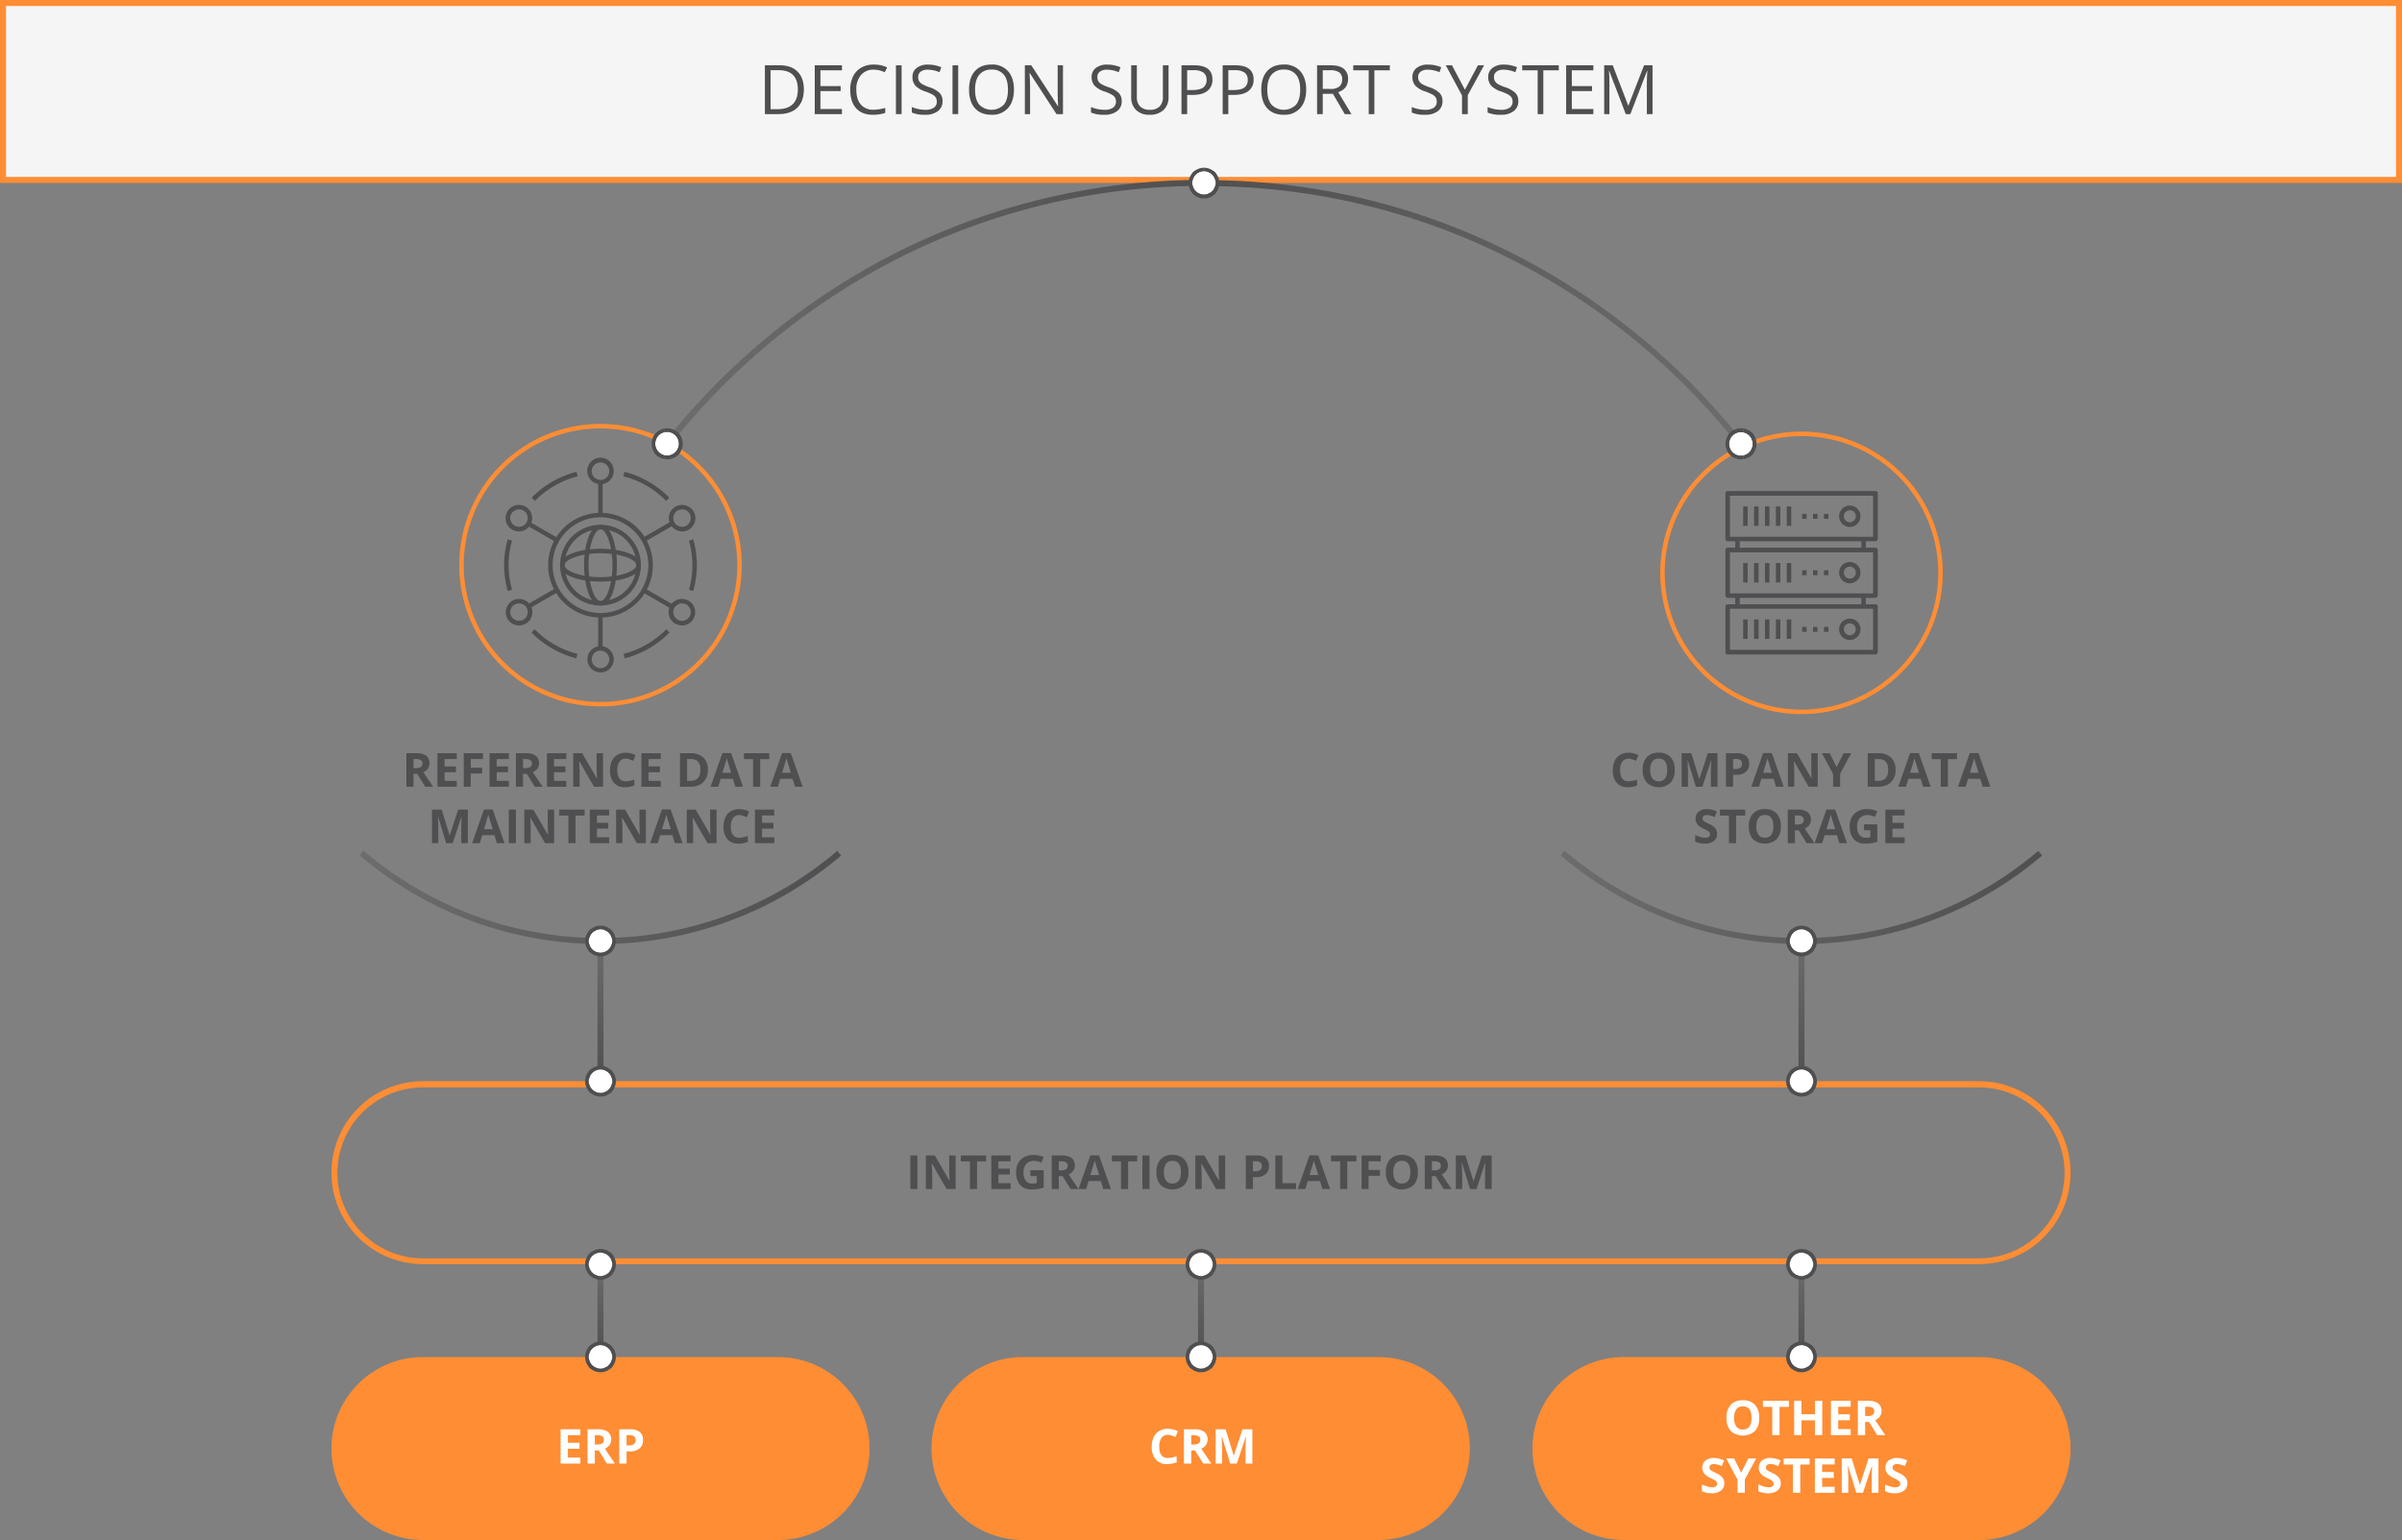 <svg xmlns="http://www.w3.org/2000/svg" xmlns:xlink="http://www.w3.org/1999/xlink" width="1124" height="720.7" viewBox="0 0 1124 720.7">
  <rect x="0" y="0" width="1124" height="720.7" fill="#808080" stroke="none"/>
  <defs>
    <style>
      .cls-1 {
        fill: none;
      }

      .cls-2 {
        fill: #f5f5f5;
      }

      .cls-3 {
        fill: #ff8d34;
      }

      .cls-4 {
        fill: #4f4f51;
      }

      .cls-5 {
        fill: url(#Безымянный_градиент_9);
      }

      .cls-6 {
        fill: #fff;
      }

      .cls-7 {
        clip-path: url(#clip-path);
      }

      .cls-8 {
        fill: url(#Безымянный_градиент_9-2);
      }

      .cls-9 {
        clip-path: url(#clip-path-5);
      }

      .cls-10 {
        clip-path: url(#clip-path-9);
      }

      .cls-11 {
        fill: url(#Безымянный_градиент_9-3);
      }

      .cls-12 {
        fill: url(#Безымянный_градиент_9-4);
      }

      .cls-13 {
        fill: url(#Безымянный_градиент_9-5);
      }

      .cls-14 {
        clip-path: url(#clip-path-13);
      }

      .cls-15 {
        clip-path: url(#clip-path-17);
      }

      .cls-16 {
        fill: url(#Безымянный_градиент_9-6);
      }

      .cls-17 {
        clip-path: url(#clip-path-21);
      }

      .cls-18 {
        clip-path: url(#clip-path-25);
      }

      .cls-19 {
        fill: url(#Безымянный_градиент_9-7);
      }

      .cls-20 {
        clip-path: url(#clip-path-29);
      }

      .cls-21 {
        clip-path: url(#clip-path-33);
      }

      .cls-22 {
        fill: url(#Безымянный_градиент_9-8);
      }

      .cls-23 {
        clip-path: url(#clip-path-37);
      }

      .cls-24 {
        clip-path: url(#clip-path-41);
      }

      .cls-25 {
        fill: url(#Безымянный_градиент_9-9);
      }

      .cls-26 {
        clip-path: url(#clip-path-45);
      }

      .cls-27 {
        clip-path: url(#clip-path-49);
      }
    </style>
    <linearGradient id="Безымянный_градиент_9" data-name="Безымянный градиент 9" x1="311.1" y1="504.399" x2="563.4" y2="504.399" gradientTransform="translate(0 -358)" gradientUnits="userSpaceOnUse">
      <stop offset="0" stop-color="#4f4f51" stop-opacity="0.4"/>
      <stop offset="1" stop-color="#4f4f51"/>
    </linearGradient>
    <clipPath id="clip-path">
      <path class="cls-1" d="M306.5,203.2a7.288,7.288,0,0,1,10.2-1.2,7.2,7.2,0,0,1,1.277,10.1l-.077.1a7.288,7.288,0,0,1-10.2,1.2,7.2,7.2,0,0,1-1.277-10.1l.077-.1C308.9,200.1,304,206.4,306.5,203.2Zm10,7.9a5.552,5.552,0,1,0-7.8.9,5.471,5.471,0,0,0,7.7-.772Q316.45,211.165,316.5,211.1Z"/>
    </clipPath>
    <linearGradient id="Безымянный_градиент_9-2" x1="815.7" y1="504.449" x2="563.4" y2="504.449" xlink:href="#Безымянный_градиент_9"/>
    <clipPath id="clip-path-5">
      <path class="cls-1" d="M563.4,92.9a7.2,7.2,0,1,0-7.2-7.2A7.2,7.2,0,0,0,563.4,92.9Zm0-12.8a5.484,5.484,0,1,1-.032,0Z"/>
    </clipPath>
    <clipPath id="clip-path-9">
      <path class="cls-1" d="M809,212.2a7.262,7.262,0,1,1,10.2,1.2,7.262,7.262,0,0,1-10.2-1.2C806.5,209,811.4,215.3,809,212.2Zm10-7.9a5.552,5.552,0,1,0-.9,7.8A5.552,5.552,0,0,0,819,204.3Z"/>
    </clipPath>
    <linearGradient id="Безымянный_градиент_9-3" x1="730.3" y1="777.95" x2="955.6" y2="777.95" xlink:href="#Безымянный_градиент_9"/>
    <linearGradient id="Безымянный_градиент_9-4" x1="168.3" y1="777.95" x2="393.6" y2="777.95" xlink:href="#Безымянный_градиент_9"/>
    <linearGradient id="Безымянный_градиент_9-5" x1="298.1" y1="814.1" x2="263.9" y2="848.3" xlink:href="#Безымянный_градиент_9"/>
    <clipPath id="clip-path-13">
      <path class="cls-1" d="M288.2,506a7.2,7.2,0,1,0-7.2,7.2A7.2,7.2,0,0,0,288.2,506Zm-12.7,0a5.484,5.484,0,0,1,5.468-5.5H281a5.5,5.5,0,1,1-5.5,5.532Q275.5,506.016,275.5,506Z"/>
    </clipPath>
    <clipPath id="clip-path-17">
      <path class="cls-1" d="M288.2,440.4a7.2,7.2,0,1,1-7.2-7.2A7.2,7.2,0,0,1,288.2,440.4Zm-12.7,0a5.484,5.484,0,0,0,5.468,5.5H281a5.549,5.549,0,0,0,5.5-5.5,5.484,5.484,0,0,0-5.468-5.5H281A5.549,5.549,0,0,0,275.5,440.4Z"/>
    </clipPath>
    <linearGradient id="Безымянный_градиент_9-6" x1="292.525" y1="959.825" x2="269.448" y2="982.902" xlink:href="#Безымянный_градиент_9"/>
    <clipPath id="clip-path-21">
      <path class="cls-1" d="M288.2,635a7.2,7.2,0,1,0-7.2,7.2A7.2,7.2,0,0,0,288.2,635Zm-12.7,0a5.5,5.5,0,1,1,5.5,5.5,5.422,5.422,0,0,1-5.5-5.343Q275.5,635.079,275.5,635Z"/>
    </clipPath>
    <clipPath id="clip-path-25">
      <path class="cls-1" d="M288.2,591.7a7.2,7.2,0,1,1-7.2-7.2,7.108,7.108,0,0,1,7.2,7.015Q288.2,591.607,288.2,591.7Zm-12.7,0a5.5,5.5,0,1,0,5.5-5.5h0a5.362,5.362,0,0,0-5.5,5.22Q275.5,591.56,275.5,591.7Z"/>
    </clipPath>
    <linearGradient id="Безымянный_градиент_9-7" x1="573.525" y1="959.825" x2="550.448" y2="982.902" xlink:href="#Безымянный_градиент_9"/>
    <clipPath id="clip-path-29">
      <path class="cls-1" d="M569.2,635a7.2,7.2,0,1,0-7.2,7.2A7.2,7.2,0,0,0,569.2,635Zm-12.7,0a5.484,5.484,0,0,1,5.468-5.5H562a5.5,5.5,0,1,1-5.5,5.5Z"/>
    </clipPath>
    <clipPath id="clip-path-33">
      <path class="cls-1" d="M569.2,591.7a7.2,7.2,0,1,1-7.2-7.2A7.2,7.2,0,0,1,569.2,591.7Zm-12.7,0a5.484,5.484,0,0,0,5.468,5.5H562a5.5,5.5,0,1,0-5.5-5.5Z"/>
    </clipPath>
    <linearGradient id="Безымянный_градиент_9-8" x1="854.525" y1="959.825" x2="831.448" y2="982.902" xlink:href="#Безымянный_градиент_9"/>
    <clipPath id="clip-path-37">
      <path class="cls-1" d="M850.2,635a7.2,7.2,0,1,0-7.2,7.2A7.2,7.2,0,0,0,850.2,635Zm-12.7,0a5.484,5.484,0,0,1,5.468-5.5H843a5.5,5.5,0,1,1-5.5,5.5Z"/>
    </clipPath>
    <clipPath id="clip-path-41">
      <path class="cls-1" d="M850.2,591.7a7.2,7.2,0,1,1-7.2-7.2,7.108,7.108,0,0,1,7.2,7.015Q850.2,591.607,850.2,591.7Zm-12.7,0a5.484,5.484,0,0,0,5.468,5.5H843a5.5,5.5,0,1,0-5.5-5.5Z"/>
    </clipPath>
    <linearGradient id="Безымянный_градиент_9-9" x1="860.1" y1="814.1" x2="825.9" y2="848.3" xlink:href="#Безымянный_градиент_9"/>
    <clipPath id="clip-path-45">
      <path class="cls-1" d="M850.2,506a7.2,7.2,0,1,0-7.2,7.2,7.108,7.108,0,0,0,7.2-7.015Q850.2,506.093,850.2,506Zm-12.7,0a5.5,5.5,0,1,1,5.5,5.5,5.362,5.362,0,0,1-5.5-5.22Q837.5,506.14,837.5,506Z"/>
    </clipPath>
    <clipPath id="clip-path-49">
      <path class="cls-1" d="M850.2,440.4a7.2,7.2,0,1,1-7.2-7.2A7.2,7.2,0,0,1,850.2,440.4Zm-12.7,0a5.484,5.484,0,1,0,0-.032Q837.5,440.384,837.5,440.4Z"/>
    </clipPath>
  </defs>
  <title>Система поддержки решений_eng0</title>
  <g id="Слой_2" data-name="Слой 2">
    <g id="Слой_1-2" data-name="Слой 1">
      <g>
        <g>
          <rect class="cls-2" x="1.4" y="1.4" width="1121.2" height="82.8"/>
          <path class="cls-3" d="M1121.2,2.8v80H2.8V2.8H1121.2M1124,0H0V85.6H1124Z"/>
        </g>
        <path class="cls-3" d="M926.1,508.9a40,40,0,0,1,0,80H197.9a40,40,0,0,1,0-80H926.1m0-2.9H197.9a42.8,42.8,0,1,0,0,85.6H926.1a42.8,42.8,0,0,0,0-85.6Z"/>
        <path class="cls-3" d="M364.1,720.7H197.9a42.784,42.784,0,0,1-42.8-42.768V677.9h0a42.784,42.784,0,0,1,42.768-42.8H364.1a42.784,42.784,0,0,1,42.8,42.768v.032h0a42.784,42.784,0,0,1-42.768,42.8Z"/>
        <path class="cls-3" d="M645,720.7H478.7a42.784,42.784,0,0,1-42.8-42.768V677.9h0a42.784,42.784,0,0,1,42.768-42.8H645a42.784,42.784,0,0,1,42.8,42.768v.032h0A42.848,42.848,0,0,1,645,720.7Z"/>
        <g>
          <g>
            <g>
              <path class="cls-4" d="M877.6,253.3H808.5a1.11,1.11,0,0,1-1.1-1.1V230.9a1.11,1.11,0,0,1,1.1-1.1h69.1a1.11,1.11,0,0,1,1.1,1.1v21.3A1.175,1.175,0,0,1,877.6,253.3Zm-68.1-2.1h67V232h-67Z"/>
              <path class="cls-4" d="M865.6,246.6a5,5,0,1,1,5-5A5.015,5.015,0,0,1,865.6,246.6Zm0-7.8a2.8,2.8,0,1,0,2.8,2.8h0a2.677,2.677,0,0,0-2.548-2.8Q865.726,238.794,865.6,238.8Z"/>
              <rect class="cls-4" x="836.1" y="237" width="2.1" height="9.1"/>
              <rect class="cls-4" x="843.3" y="240.5" width="2.1" height="2.3"/>
              <rect class="cls-4" x="848.4" y="240.5" width="2.1" height="2.3"/>
              <rect class="cls-4" x="853.5" y="240.5" width="2.1" height="2.3"/>
              <rect class="cls-4" x="831" y="237" width="2.1" height="9.1"/>
              <rect class="cls-4" x="825.9" y="237" width="2.1" height="9.1"/>
              <rect class="cls-4" x="820.8" y="237" width="2.1" height="9.1"/>
              <rect class="cls-4" x="815.7" y="237" width="2.1" height="9.1"/>
            </g>
            <g>
              <rect class="cls-4" x="812" y="252.8" width="2.1" height="4.6"/>
              <rect class="cls-4" x="871" y="252.8" width="2.1" height="4.6"/>
            </g>
            <g>
              <rect class="cls-4" x="812" y="279" width="2.1" height="4.6"/>
              <rect class="cls-4" x="871" y="279" width="2.1" height="4.6"/>
            </g>
            <g>
              <path class="cls-4" d="M877.6,279.8H808.5a1.11,1.11,0,0,1-1.1-1.1V257.4a1.11,1.11,0,0,1,1.1-1.1h69.1a1.11,1.11,0,0,1,1.1,1.1v21.3A1.269,1.269,0,0,1,877.6,279.8Zm-68.1-2.1h67V258.5h-67Z"/>
              <path class="cls-4" d="M865.6,273a5,5,0,1,1,5-5A5.015,5.015,0,0,1,865.6,273Zm0-7.8a2.8,2.8,0,1,0,2.8,2.8h0a2.733,2.733,0,0,0-2.664-2.8Q865.668,265.2,865.6,265.2Z"/>
              <rect class="cls-4" x="836.1" y="263.5" width="2.1" height="9.1"/>
              <rect class="cls-4" x="843.3" y="266.9" width="2.1" height="2.3"/>
              <rect class="cls-4" x="848.4" y="266.9" width="2.1" height="2.3"/>
              <rect class="cls-4" x="853.5" y="266.9" width="2.1" height="2.3"/>
              <rect class="cls-4" x="831" y="263.5" width="2.1" height="9.1"/>
              <rect class="cls-4" x="825.9" y="263.5" width="2.1" height="9.1"/>
              <rect class="cls-4" x="820.8" y="263.5" width="2.1" height="9.1"/>
              <rect class="cls-4" x="815.7" y="263.5" width="2.1" height="9.1"/>
            </g>
            <g>
              <path class="cls-4" d="M877.6,306.3H808.5a1.11,1.11,0,0,1-1.1-1.1V283.9a1.11,1.11,0,0,1,1.1-1.1h69.1a1.11,1.11,0,0,1,1.1,1.1v21.3A1.269,1.269,0,0,1,877.6,306.3Zm-68.1-2.2h67V284.9h-67Z"/>
              <path class="cls-4" d="M865.6,299.5a5,5,0,1,1,5-5A5.015,5.015,0,0,1,865.6,299.5Zm0-7.8a2.8,2.8,0,0,0-2.8,2.8,2.862,2.862,0,0,0,2.8,2.8,2.8,2.8,0,0,0,0-5.6Z"/>
              <rect class="cls-4" x="836.1" y="289.9" width="2.1" height="9.1"/>
              <rect class="cls-4" x="843.3" y="293.4" width="2.1" height="2.3"/>
              <rect class="cls-4" x="848.4" y="293.4" width="2.1" height="2.3"/>
              <rect class="cls-4" x="853.5" y="293.4" width="2.1" height="2.3"/>
              <rect class="cls-4" x="831" y="289.9" width="2.1" height="9.1"/>
              <rect class="cls-4" x="825.9" y="289.9" width="2.1" height="9.1"/>
              <rect class="cls-4" x="820.8" y="289.9" width="2.1" height="9.1"/>
              <rect class="cls-4" x="815.7" y="289.9" width="2.1" height="9.1"/>
            </g>
          </g>
          <path class="cls-3" d="M843,334.2a66.1,66.1,0,1,1,66.1-66.1h0A66.172,66.172,0,0,1,843,334.2Zm0-130.1a64,64,0,1,0,64,64A64,64,0,0,0,843,204.1Z"/>
        </g>
        <g>
          <g>
            <g>
              <g>
                <path class="cls-4" d="M281,283.4a18.9,18.9,0,1,1,18.9-18.9h0A18.949,18.949,0,0,1,281,283.4Zm0-35.7a16.8,16.8,0,1,0,16.8,16.8h0a16.772,16.772,0,0,0-16.744-16.8Z"/>
                <path class="cls-4" d="M281,283.4c-5,0-7.7-9.8-7.7-18.9s2.7-18.9,7.7-18.9,7.7,9.8,7.7,18.9S286,283.4,281,283.4Zm0-35.7c-2.6,0-5.6,7.2-5.6,16.8s3,16.8,5.6,16.8,5.6-7.2,5.6-16.8S283.6,247.7,281,247.7Z"/>
                <path class="cls-4" d="M281,272.2c-9.2,0-18.9-2.7-18.9-7.7s9.8-7.7,18.9-7.7,18.9,2.7,18.9,7.7S290.2,272.2,281,272.2Zm0-13.3c-9.6,0-16.8,3-16.8,5.6s7.2,5.6,16.8,5.6,16.8-3,16.8-5.6c0-2.7-7.2-5.6-16.8-5.6Z"/>
                <path class="cls-4" d="M281,289a24.5,24.5,0,1,1,24.5-24.5A24.5,24.5,0,0,1,281,289Zm0-46.9a22.4,22.4,0,1,0,22.4,22.4h0A22.427,22.427,0,0,0,281,242.1Z"/>
              </g>
              <g>
                <g>
                  <path class="cls-4" d="M281,226.6a6.2,6.2,0,1,1,6.2-6.2A6.2,6.2,0,0,1,281,226.6Zm0-10.2a4.1,4.1,0,1,0,4.1,4.1,4.118,4.118,0,0,0-4.1-4.1Z"/>
                  <rect class="cls-4" x="279.9" y="225.6" width="2.1" height="15.5"/>
                </g>
                <g>
                  <path class="cls-4" d="M281,314.7a6.167,6.167,0,1,1,.066,0Zm0-10.2a4.1,4.1,0,1,0,4.1,4.1A4.118,4.118,0,0,0,281,304.5Z"/>
                  <rect class="cls-4" x="279.9" y="287.9" width="2.1" height="15.5"/>
                </g>
              </g>
              <g>
                <g>
                  <path class="cls-4" d="M242.8,248.7a7.142,7.142,0,0,1-3.1-.8,6.189,6.189,0,0,1-2.9-3.8,6.383,6.383,0,0,1,.6-4.7,6.189,6.189,0,0,1,3.8-2.9,6.383,6.383,0,0,1,4.7.6h0a6.215,6.215,0,0,1,2.312,8.48l-.012.02A6.3,6.3,0,0,1,242.8,248.7Zm.1-10.3a4.1,4.1,0,0,0-1.1.1,4.7,4.7,0,0,0-2.5,1.9,3.718,3.718,0,0,0-.4,3.1,4.7,4.7,0,0,0,1.9,2.5,4.128,4.128,0,0,0,3.1.4,4.358,4.358,0,0,0,2.5-1.9,4.123,4.123,0,0,0-1.5-5.6,4.552,4.552,0,0,0-2-.5Z"/>
                  <rect class="cls-4" x="252.964" y="241.225" width="2.1" height="15.5" transform="matrix(0.5, -0.866, 0.866, 0.5, -88.614, 344.464)"/>
                </g>
                <g>
                  <path class="cls-4" d="M319.1,292.7a7.142,7.142,0,0,1-3.1-.8,6.21,6.21,0,0,1,1.5-11.4,6.383,6.383,0,0,1,4.7.6h0a6.189,6.189,0,0,1,2.9,3.8,6.383,6.383,0,0,1-.6,4.7A6.091,6.091,0,0,1,319.1,292.7Zm.1-10.3a4.1,4.1,0,0,0-1.1.1,4.7,4.7,0,0,0-2.5,1.9,3.718,3.718,0,0,0-.4,3.1,4.358,4.358,0,0,0,1.9,2.5,4.087,4.087,0,0,0,6-4.6,4.7,4.7,0,0,0-1.9-2.5h0a4.552,4.552,0,0,0-2-.5Z"/>
                  <rect class="cls-4" x="306.896" y="272.384" width="2.1" height="15.5" transform="matrix(0.5, -0.866, 0.866, 0.5, -88.632, 406.75)"/>
                </g>
              </g>
              <g>
                <g>
                  <path class="cls-4" d="M319.2,248.7a6.327,6.327,0,0,1-5.4-3.1,6.215,6.215,0,0,1,2.28-8.488l.02-.012h0a6.383,6.383,0,0,1,4.7-.6,6.473,6.473,0,0,1,3.8,2.9,6.383,6.383,0,0,1,.6,4.7,6.473,6.473,0,0,1-2.9,3.8A7.142,7.142,0,0,1,319.2,248.7Zm-2.1-9.8a4.165,4.165,0,0,0-1.5,5.6,4.064,4.064,0,0,0,2.5,1.9,4.191,4.191,0,0,0,3.1-.4,4.064,4.064,0,0,0,1.9-2.5,4.251,4.251,0,0,0-.4-3.1,3.743,3.743,0,0,0-2.5-1.9A4.819,4.819,0,0,0,317.1,238.9Z"/>
                  <rect class="cls-4" x="300.286" y="247.642" width="15.5" height="2.1" transform="translate(-83.078 187.341) rotate(-30.001)"/>
                </g>
                <g>
                  <path class="cls-4" d="M242.9,292.7a6.172,6.172,0,0,1-6-7.8,6.473,6.473,0,0,1,2.9-3.8,6.383,6.383,0,0,1,4.7-.6,6.473,6.473,0,0,1,3.8,2.9,6.238,6.238,0,0,1-2.3,8.5A7.142,7.142,0,0,1,242.9,292.7Zm-.1-10.3a4.552,4.552,0,0,0-2,.5h0a4.064,4.064,0,0,0-1.9,2.5,4.251,4.251,0,0,0,.4,3.1,4.165,4.165,0,0,0,5.6,1.5,4.064,4.064,0,0,0,1.9-2.5,4.191,4.191,0,0,0-.4-3.1,3.743,3.743,0,0,0-2.5-1.9c-.3,0-.7-.1-1.1-.1Z"/>
                  <rect class="cls-4" x="246.311" y="278.842" width="15.5" height="2.1" transform="translate(-105.91 164.533) rotate(-30.001)"/>
                </g>
              </g>
            </g>
            <path class="cls-4" d="M269.7,308.1a45.417,45.417,0,0,1-21-12.1l1.5-1.5a42.5,42.5,0,0,0,20,11.5Zm22.6,0-.5-2.1a43.351,43.351,0,0,0,20-11.5l1.5,1.5a45.053,45.053,0,0,1-21,12.1Zm32.1-31.5-2-.6a42.128,42.128,0,0,0,0-23l2-.6a45.887,45.887,0,0,1,1.7,12.1,46.468,46.468,0,0,1-1.7,12.1Zm-86.8,0a43.912,43.912,0,0,1,0-24.2l2,.6a42.128,42.128,0,0,0,0,23Zm74.1-42.2a42.5,42.5,0,0,0-20-11.5l.5-2.1a45.416,45.416,0,0,1,21,12.1Zm-61.4,0-1.5-1.5a44.924,44.924,0,0,1,21-12.1l.5,2.1a43.351,43.351,0,0,0-20,11.5Z"/>
          </g>
          <path class="cls-3" d="M281,330.6a66.1,66.1,0,1,1,66.1-66.1A66.1,66.1,0,0,1,281,330.6Zm0-130.1a64,64,0,1,0,64,64A64,64,0,0,0,281,200.5Z"/>
        </g>
        <g>
          <path class="cls-5" d="M313.3,208.6l-2.2-1.8a325.349,325.349,0,0,1,109.8-89.3A317.744,317.744,0,0,1,563.4,84.2V87a315.09,315.09,0,0,0-141.3,33A323.158,323.158,0,0,0,313.3,208.6Z"/>
          <g>
            <path class="cls-6" d="M307.1,203.7a6.411,6.411,0,1,0,9-1.1A6.572,6.572,0,0,0,307.1,203.7Z"/>
            <g>
              <g class="cls-7">
                <rect class="cls-4" x="305.9" y="201.5" width="5.1" height="12.5"/>
              </g>
              <g class="cls-7">
                <rect class="cls-4" x="311" y="201.5" width="7.4" height="12.5"/>
              </g>
              <g class="cls-7">
                <rect class="cls-4" x="304" y="199.5" width="7" height="16.3"/>
              </g>
              <g class="cls-7">
                <rect class="cls-4" x="311" y="199.5" width="9.3" height="16.3"/>
              </g>
            </g>
          </g>
        </g>
        <g>
          <path class="cls-8" d="M813.6,208.6a321.077,321.077,0,0,0-108.9-88.5,315.09,315.09,0,0,0-141.3-33V84.3a317.435,317.435,0,0,1,142.5,33.3,324.167,324.167,0,0,1,109.8,89.3Z"/>
          <g>
            <path class="cls-6" d="M563.4,92a6.4,6.4,0,1,1,6.4-6.4A6.4,6.4,0,0,1,563.4,92Z"/>
            <g>
              <g class="cls-9">
                <rect class="cls-4" x="563.4" y="80.1" width="5.5" height="11.1"/>
              </g>
              <g class="cls-9">
                <rect class="cls-4" x="557.9" y="80.1" width="5.5" height="11.1"/>
              </g>
              <g class="cls-9">
                <rect class="cls-4" x="563.4" y="78.4" width="7.2" height="14.5"/>
              </g>
              <g class="cls-9">
                <rect class="cls-4" x="556.2" y="78.4" width="7.2" height="14.5"/>
              </g>
            </g>
          </g>
          <g>
            <path class="cls-6" d="M809.6,211.7a6.411,6.411,0,1,0,1.1-9A6.477,6.477,0,0,0,809.6,211.7Z"/>
            <g>
              <g class="cls-10">
                <rect class="cls-4" x="815.8" y="201.5" width="5.1" height="12.5"/>
              </g>
              <g class="cls-10">
                <rect class="cls-4" x="808.4" y="201.5" width="7.4" height="12.5"/>
              </g>
              <g class="cls-10">
                <rect class="cls-4" x="815.8" y="199.5" width="7" height="16.3"/>
              </g>
              <g class="cls-10">
                <rect class="cls-4" x="806.5" y="199.5" width="9.3" height="16.3"/>
              </g>
            </g>
          </g>
        </g>
        <path class="cls-11" d="M843,441.8a173.64,173.64,0,0,1-112.7-41.5l1.8-2.2a170.826,170.826,0,0,0,221.7.1l1.8,2.2A173.618,173.618,0,0,1,843,441.8Z"/>
        <path class="cls-12" d="M281,441.8a173.64,173.64,0,0,1-112.7-41.5l1.8-2.2a170.826,170.826,0,0,0,221.7.1l1.8,2.2A173.618,173.618,0,0,1,281,441.8Z"/>
        <path class="cls-3" d="M926.1,720.7H759.9a42.784,42.784,0,0,1-42.8-42.768V677.9h0a42.784,42.784,0,0,1,42.768-42.8H926.1a42.784,42.784,0,0,1,42.8,42.768v.032h0a42.784,42.784,0,0,1-42.768,42.8Z"/>
        <g>
          <rect class="cls-13" x="279.6" y="440.4" width="2.8" height="65.6"/>
          <g>
            <path class="cls-6" d="M287.4,506a6.4,6.4,0,1,1-6.4-6.4h0A6.445,6.445,0,0,1,287.4,506Z"/>
            <g>
              <g class="cls-14">
                <polygon class="cls-4" points="285.1 511.6 275.5 501.9 275.5 500.5 286.5 500.5 286.5 511.6 285.1 511.6"/>
              </g>
              <g class="cls-14">
                <polygon class="cls-4" points="275.5 501.9 285.1 511.6 275.5 511.6 275.5 501.9"/>
              </g>
              <g class="cls-14">
                <polygon class="cls-4" points="288.2 512.9 287.8 513.3 286.8 513.3 273.8 500.2 273.8 499.2 274.2 498.8 288.2 498.8 288.2 512.9"/>
              </g>
              <g class="cls-14">
                <polygon class="cls-4" points="273.8 500.2 286.8 513.3 273.8 513.3 273.8 500.2"/>
              </g>
            </g>
          </g>
          <g>
            <path class="cls-6" d="M287.4,440.4a6.4,6.4,0,1,0-6.4,6.4h0a6.38,6.38,0,0,0,6.4-6.36Q287.4,440.42,287.4,440.4Z"/>
            <g>
              <g class="cls-15">
                <polygon class="cls-4" points="286.5 444.5 276.9 434.9 286.5 434.9 286.5 444.5"/>
              </g>
              <g class="cls-15">
                <polygon class="cls-4" points="276.9 434.9 286.5 444.5 286.5 446 275.5 446 275.5 434.9 276.9 434.9"/>
              </g>
              <g class="cls-15">
                <polygon class="cls-4" points="288.2 446.2 275.2 433.2 288.2 433.2 288.2 446.2"/>
              </g>
              <g class="cls-15">
                <polygon class="cls-4" points="288.2 447.2 287.8 447.7 273.8 447.7 273.8 433.6 274.2 433.2 275.2 433.2 288.2 446.2 288.2 447.2"/>
              </g>
            </g>
          </g>
        </g>
        <g>
          <rect class="cls-16" x="279.6" y="591.7" width="2.8" height="43.3"/>
          <g>
            <path class="cls-6" d="M287.4,635a6.4,6.4,0,1,1-6.4-6.4A6.4,6.4,0,0,1,287.4,635Z"/>
            <g>
              <g class="cls-17">
                <polygon class="cls-4" points="285.1 640.5 275.5 630.9 275.5 629.5 286.5 629.5 286.5 640.5 285.1 640.5"/>
              </g>
              <g class="cls-17">
                <polygon class="cls-4" points="275.5 630.9 285.1 640.5 275.5 640.5 275.5 630.9"/>
              </g>
              <g class="cls-17">
                <polygon class="cls-4" points="288.2 641.8 287.8 642.2 286.8 642.2 273.8 629.2 273.8 628.2 274.2 627.8 288.2 627.8 288.2 641.8"/>
              </g>
              <g class="cls-17">
                <polygon class="cls-4" points="273.8 629.2 286.8 642.2 273.8 642.2 273.8 629.2"/>
              </g>
            </g>
          </g>
          <g>
            <path class="cls-6" d="M287.4,591.7a6.4,6.4,0,1,0-6.4,6.4A6.4,6.4,0,0,0,287.4,591.7Z"/>
            <g>
              <g class="cls-18">
                <polygon class="cls-4" points="286.5 595.8 276.9 586.1 286.5 586.1 286.5 595.8"/>
              </g>
              <g class="cls-18">
                <polygon class="cls-4" points="276.9 586.1 286.5 595.8 286.5 597.2 275.5 597.2 275.5 586.1 276.9 586.1"/>
              </g>
              <g class="cls-18">
                <polygon class="cls-4" points="288.2 597.5 275.2 584.4 288.2 584.4 288.2 597.5"/>
              </g>
              <g class="cls-18">
                <polygon class="cls-4" points="288.2 598.5 287.8 598.9 273.8 598.9 273.8 584.9 274.2 584.4 275.2 584.4 288.2 597.5 288.2 598.5"/>
              </g>
            </g>
          </g>
        </g>
        <g>
          <rect class="cls-19" x="560.6" y="591.7" width="2.8" height="43.3"/>
          <g>
            <path class="cls-6" d="M568.4,635a6.4,6.4,0,1,1-6.4-6.4A6.4,6.4,0,0,1,568.4,635Z"/>
            <g>
              <g class="cls-20">
                <polygon class="cls-4" points="566.1 640.5 556.5 630.9 556.5 629.5 567.5 629.5 567.5 640.5 566.1 640.5"/>
              </g>
              <g class="cls-20">
                <polygon class="cls-4" points="556.5 630.9 566.1 640.5 556.5 640.5 556.5 630.9"/>
              </g>
              <g class="cls-20">
                <polygon class="cls-4" points="569.2 641.8 568.8 642.2 567.8 642.2 554.8 629.2 554.8 628.2 555.2 627.8 569.2 627.8 569.2 641.8"/>
              </g>
              <g class="cls-20">
                <polygon class="cls-4" points="554.8 629.2 567.8 642.2 554.8 642.2 554.8 629.2"/>
              </g>
            </g>
          </g>
          <g>
            <path class="cls-6" d="M568.4,591.7a6.4,6.4,0,1,0-6.4,6.4A6.4,6.4,0,0,0,568.4,591.7Z"/>
            <g>
              <g class="cls-21">
                <polygon class="cls-4" points="567.5 595.8 557.9 586.1 567.5 586.1 567.5 595.8"/>
              </g>
              <g class="cls-21">
                <polygon class="cls-4" points="557.9 586.1 567.5 595.8 567.5 597.2 556.5 597.2 556.5 586.1 557.9 586.1"/>
              </g>
              <g class="cls-21">
                <polygon class="cls-4" points="569.2 597.5 556.2 584.4 569.2 584.4 569.2 597.5"/>
              </g>
              <g class="cls-21">
                <polygon class="cls-4" points="569.2 598.5 568.8 598.9 554.8 598.9 554.8 584.9 555.2 584.4 556.2 584.4 569.2 597.5 569.2 598.5"/>
              </g>
            </g>
          </g>
        </g>
        <g>
          <rect class="cls-22" x="841.6" y="591.7" width="2.8" height="43.3"/>
          <g>
            <path class="cls-6" d="M849.4,635a6.4,6.4,0,1,1-6.4-6.4A6.4,6.4,0,0,1,849.4,635Z"/>
            <g>
              <g class="cls-23">
                <polygon class="cls-4" points="847.1 640.5 837.5 630.9 837.5 629.5 848.5 629.5 848.5 640.5 847.1 640.5"/>
              </g>
              <g class="cls-23">
                <polygon class="cls-4" points="837.5 630.9 847.1 640.5 837.5 640.5 837.5 630.9"/>
              </g>
              <g class="cls-23">
                <polygon class="cls-4" points="850.2 641.8 849.8 642.2 848.8 642.2 835.8 629.2 835.8 628.2 836.2 627.8 850.2 627.8 850.2 641.8"/>
              </g>
              <g class="cls-23">
                <polygon class="cls-4" points="835.8 629.2 848.8 642.2 835.8 642.2 835.8 629.2"/>
              </g>
            </g>
          </g>
          <g>
            <path class="cls-6" d="M849.4,591.7a6.4,6.4,0,1,0-6.4,6.4A6.4,6.4,0,0,0,849.4,591.7Z"/>
            <g>
              <g class="cls-24">
                <polygon class="cls-4" points="848.5 595.8 838.9 586.1 848.5 586.1 848.5 595.8"/>
              </g>
              <g class="cls-24">
                <polygon class="cls-4" points="838.9 586.1 848.5 595.8 848.5 597.2 837.5 597.2 837.5 586.1 838.9 586.1"/>
              </g>
              <g class="cls-24">
                <polygon class="cls-4" points="850.2 597.5 837.2 584.4 850.2 584.4 850.2 597.5"/>
              </g>
              <g class="cls-24">
                <polygon class="cls-4" points="850.2 598.5 849.8 598.9 835.8 598.9 835.8 584.9 836.2 584.4 837.2 584.4 850.2 597.5 850.2 598.5"/>
              </g>
            </g>
          </g>
        </g>
        <g>
          <rect class="cls-25" x="841.6" y="440.4" width="2.8" height="65.6"/>
          <g>
            <path class="cls-6" d="M849.4,506a6.4,6.4,0,1,1-6.4-6.4A6.4,6.4,0,0,1,849.4,506Z"/>
            <g>
              <g class="cls-26">
                <polygon class="cls-4" points="847.1 511.6 837.5 501.9 837.5 500.5 848.5 500.5 848.5 511.6 847.1 511.6"/>
              </g>
              <g class="cls-26">
                <polygon class="cls-4" points="837.5 501.9 847.1 511.6 837.5 511.6 837.5 501.9"/>
              </g>
              <g class="cls-26">
                <polygon class="cls-4" points="850.2 512.9 849.8 513.3 848.8 513.3 835.8 500.2 835.8 499.2 836.2 498.8 850.2 498.8 850.2 512.9"/>
              </g>
              <g class="cls-26">
                <polygon class="cls-4" points="835.8 500.2 848.8 513.3 835.8 513.3 835.8 500.2"/>
              </g>
            </g>
          </g>
          <g>
            <path class="cls-6" d="M849.4,440.4a6.38,6.38,0,1,0,0,.04Q849.4,440.42,849.4,440.4Z"/>
            <g>
              <g class="cls-27">
                <polygon class="cls-4" points="848.5 444.5 838.9 434.9 848.5 434.9 848.5 444.5"/>
              </g>
              <g class="cls-27">
                <polygon class="cls-4" points="838.9 434.9 848.5 444.5 848.5 446 837.5 446 837.5 434.9 838.9 434.9"/>
              </g>
              <g class="cls-27">
                <polygon class="cls-4" points="850.2 446.2 837.2 433.2 850.2 433.2 850.2 446.2"/>
              </g>
              <g class="cls-27">
                <polygon class="cls-4" points="850.2 447.2 849.8 447.7 835.8 447.7 835.8 433.6 836.2 433.2 837.2 433.2 850.2 446.2 850.2 447.2"/>
              </g>
            </g>
          </g>
        </g>
        <g>
          <path class="cls-4" d="M376.163,41.759q0,5.656-3.07,8.648T364.256,53.4h-6.328V30.556h7q5.328,0,8.281,2.953T376.163,41.759Zm-2.812.094q0-4.469-2.242-6.734t-6.664-2.266h-3.859V51.1h3.234q4.75,0,7.141-2.336T373.35,41.853Z"/>
          <path class="cls-4" d="M393.991,53.4H381.256V30.556h12.734v2.359H383.913v7.359h9.469v2.344h-9.469v8.406h10.078Z"/>
          <path class="cls-4" d="M408.834,32.6a7.469,7.469,0,0,0-5.945,2.508,10.115,10.115,0,0,0-2.18,6.867q0,4.485,2.1,6.93a7.47,7.47,0,0,0,5.992,2.445,20.448,20.448,0,0,0,5.453-.859v2.328a16.794,16.794,0,0,1-5.859.891q-5.047,0-7.789-3.062t-2.742-8.7a13.735,13.735,0,0,1,1.32-6.187A9.479,9.479,0,0,1,403,31.666a11.542,11.542,0,0,1,5.867-1.437,14.159,14.159,0,0,1,6.281,1.313l-1.125,2.281A12.109,12.109,0,0,0,408.834,32.6Z"/>
          <path class="cls-4" d="M419.241,53.4V30.556H421.9V53.4Z"/>
          <path class="cls-4" d="M441.053,47.322a5.6,5.6,0,0,1-2.187,4.7,9.485,9.485,0,0,1-5.937,1.688,14.865,14.865,0,0,1-6.25-1.047V50.1a16.423,16.423,0,0,0,3.063.938,16.087,16.087,0,0,0,3.281.344,6.622,6.622,0,0,0,4-1.008,3.308,3.308,0,0,0,1.344-2.8,3.6,3.6,0,0,0-.477-1.945,4.435,4.435,0,0,0-1.594-1.4,22.392,22.392,0,0,0-3.4-1.453,10.841,10.841,0,0,1-4.555-2.7,5.967,5.967,0,0,1-1.367-4.078,5.072,5.072,0,0,1,1.984-4.2,8.247,8.247,0,0,1,5.25-1.562,15.479,15.479,0,0,1,6.266,1.25l-.828,2.312a14.164,14.164,0,0,0-5.5-1.187,5.323,5.323,0,0,0-3.3.906,2.986,2.986,0,0,0-1.187,2.516,3.85,3.85,0,0,0,.438,1.945,4.115,4.115,0,0,0,1.477,1.391,18.316,18.316,0,0,0,3.18,1.4,12.6,12.6,0,0,1,4.945,2.75A5.41,5.41,0,0,1,441.053,47.322Z"/>
          <path class="cls-4" d="M445.725,53.4V30.556h2.656V53.4Z"/>
          <path class="cls-4" d="M474.475,41.947q0,5.484-2.773,8.625a9.751,9.751,0,0,1-7.711,3.141q-5.047,0-7.789-3.086t-2.742-8.711q0-5.578,2.75-8.648t7.813-3.07a9.732,9.732,0,0,1,7.688,3.125Q474.475,36.447,474.475,41.947Zm-18.2,0q0,4.641,1.977,7.039a8.073,8.073,0,0,0,11.477.008q1.937-2.391,1.938-7.047,0-4.609-1.93-6.992a6.916,6.916,0,0,0-5.711-2.383,7.051,7.051,0,0,0-5.773,2.4Q456.272,37.369,456.272,41.947Z"/>
          <path class="cls-4" d="M497.413,53.4h-3.031L481.9,34.228h-.125q.25,3.375.25,6.188V53.4h-2.453V30.556h3L495.022,49.65h.125q-.031-.422-.141-2.711t-.078-3.273V30.556h2.484Z"/>
          <path class="cls-4" d="M524.9,47.322a5.6,5.6,0,0,1-2.187,4.7,9.485,9.485,0,0,1-5.937,1.688,14.865,14.865,0,0,1-6.25-1.047V50.1a16.423,16.423,0,0,0,3.063.938,16.087,16.087,0,0,0,3.281.344,6.622,6.622,0,0,0,4-1.008,3.308,3.308,0,0,0,1.344-2.8,3.6,3.6,0,0,0-.477-1.945,4.435,4.435,0,0,0-1.594-1.4,22.392,22.392,0,0,0-3.4-1.453,10.841,10.841,0,0,1-4.555-2.7,5.967,5.967,0,0,1-1.367-4.078,5.072,5.072,0,0,1,1.984-4.2,8.247,8.247,0,0,1,5.25-1.562,15.479,15.479,0,0,1,6.266,1.25l-.828,2.312a14.164,14.164,0,0,0-5.5-1.187,5.323,5.323,0,0,0-3.3.906,2.986,2.986,0,0,0-1.187,2.516,3.85,3.85,0,0,0,.438,1.945,4.115,4.115,0,0,0,1.477,1.391,18.316,18.316,0,0,0,3.18,1.4,12.6,12.6,0,0,1,4.945,2.75A5.41,5.41,0,0,1,524.9,47.322Z"/>
          <path class="cls-4" d="M546.819,30.556V45.337a8.051,8.051,0,0,1-2.359,6.141,9.049,9.049,0,0,1-6.484,2.234,8.649,8.649,0,0,1-6.383-2.25,8.344,8.344,0,0,1-2.258-6.187V30.556h2.656V45.462a5.87,5.87,0,0,0,1.563,4.391,6.3,6.3,0,0,0,4.594,1.531,6.079,6.079,0,0,0,4.453-1.539,5.921,5.921,0,0,0,1.563-4.414V30.556Z"/>
          <path class="cls-4" d="M567.35,37.212a6.4,6.4,0,0,1-2.367,5.336q-2.367,1.868-6.773,1.867h-2.687V53.4h-2.656V30.556h5.922Q567.349,30.556,567.35,37.212Zm-11.828,4.922h2.391q3.531,0,5.109-1.141a4.2,4.2,0,0,0,1.578-3.656,3.942,3.942,0,0,0-1.484-3.375,7.755,7.755,0,0,0-4.625-1.109h-2.969Z"/>
          <path class="cls-4" d="M586.615,37.212a6.4,6.4,0,0,1-2.367,5.336q-2.367,1.868-6.773,1.867h-2.687V53.4h-2.656V30.556h5.922Q586.615,30.556,586.615,37.212Zm-11.828,4.922h2.391q3.532,0,5.109-1.141a4.2,4.2,0,0,0,1.578-3.656,3.942,3.942,0,0,0-1.484-3.375,7.756,7.756,0,0,0-4.625-1.109h-2.969Z"/>
          <path class="cls-4" d="M611.225,41.947q0,5.484-2.773,8.625a9.749,9.749,0,0,1-7.711,3.141q-5.046,0-7.789-3.086t-2.742-8.711q0-5.578,2.75-8.648t7.813-3.07a9.732,9.732,0,0,1,7.688,3.125Q611.225,36.447,611.225,41.947Zm-18.2,0q0,4.641,1.977,7.039a8.073,8.073,0,0,0,11.477.008q1.938-2.391,1.938-7.047,0-4.609-1.93-6.992a6.915,6.915,0,0,0-5.711-2.383A7.051,7.051,0,0,0,595,34.97Q593.022,37.369,593.021,41.947Z"/>
          <path class="cls-4" d="M618.975,43.9v9.5h-2.656V30.556h6.266q4.2,0,6.211,1.609a5.835,5.835,0,0,1,2.008,4.844q0,4.531-4.594,6.125l6.2,10.266h-3.141l-5.531-9.5Zm0-2.281h3.641A6.285,6.285,0,0,0,626.74,40.5a4.157,4.157,0,0,0,1.313-3.352,3.814,3.814,0,0,0-1.336-3.266,7.239,7.239,0,0,0-4.289-1h-3.453Z"/>
          <path class="cls-4" d="M643.131,53.4h-2.656V32.916H633.24V30.556h17.125v2.359h-7.234Z"/>
          <path class="cls-4" d="M675.006,47.322a5.6,5.6,0,0,1-2.187,4.7,9.484,9.484,0,0,1-5.937,1.688,14.866,14.866,0,0,1-6.25-1.047V50.1a16.423,16.423,0,0,0,3.063.938,16.1,16.1,0,0,0,3.281.344,6.621,6.621,0,0,0,4-1.008,3.308,3.308,0,0,0,1.344-2.8,3.6,3.6,0,0,0-.477-1.945,4.426,4.426,0,0,0-1.594-1.4,22.392,22.392,0,0,0-3.4-1.453,10.841,10.841,0,0,1-4.555-2.7,5.969,5.969,0,0,1-1.367-4.078,5.072,5.072,0,0,1,1.984-4.2,8.249,8.249,0,0,1,5.25-1.562,15.479,15.479,0,0,1,6.266,1.25l-.828,2.312a14.164,14.164,0,0,0-5.5-1.187,5.324,5.324,0,0,0-3.3.906,2.986,2.986,0,0,0-1.187,2.516,3.85,3.85,0,0,0,.438,1.945,4.123,4.123,0,0,0,1.477,1.391,18.334,18.334,0,0,0,3.18,1.4,12.6,12.6,0,0,1,4.945,2.75A5.408,5.408,0,0,1,675.006,47.322Z"/>
          <path class="cls-4" d="M685.49,41.978l6.094-11.422h2.875l-7.625,13.984V53.4h-2.687V44.666l-7.609-14.109h2.906Z"/>
          <path class="cls-4" d="M710.49,47.322a5.6,5.6,0,0,1-2.187,4.7,9.484,9.484,0,0,1-5.937,1.688,14.866,14.866,0,0,1-6.25-1.047V50.1a16.423,16.423,0,0,0,3.063.938,16.1,16.1,0,0,0,3.281.344,6.621,6.621,0,0,0,4-1.008,3.308,3.308,0,0,0,1.344-2.8,3.6,3.6,0,0,0-.477-1.945,4.426,4.426,0,0,0-1.594-1.4,22.392,22.392,0,0,0-3.4-1.453,10.841,10.841,0,0,1-4.555-2.7,5.969,5.969,0,0,1-1.367-4.078,5.072,5.072,0,0,1,1.984-4.2,8.249,8.249,0,0,1,5.25-1.562,15.479,15.479,0,0,1,6.266,1.25l-.828,2.312a14.164,14.164,0,0,0-5.5-1.187,5.324,5.324,0,0,0-3.3.906,2.986,2.986,0,0,0-1.187,2.516,3.85,3.85,0,0,0,.438,1.945,4.123,4.123,0,0,0,1.477,1.391,18.334,18.334,0,0,0,3.18,1.4,12.6,12.6,0,0,1,4.945,2.75A5.408,5.408,0,0,1,710.49,47.322Z"/>
          <path class="cls-4" d="M722.193,53.4h-2.656V32.916H712.3V30.556h17.125v2.359h-7.234Z"/>
          <path class="cls-4" d="M745.6,53.4H732.865V30.556H745.6v2.359H735.521v7.359h9.469v2.344h-9.469v8.406H745.6Z"/>
          <path class="cls-4" d="M760.771,53.4l-7.75-20.25H752.9q.218,2.407.219,5.719V53.4h-2.453V30.556h4L761.9,49.4h.125l7.3-18.844h3.969V53.4h-2.656V38.681q0-2.531.219-5.5h-.125L762.912,53.4Z"/>
        </g>
        <g>
          <path class="cls-4" d="M193.5,362.174V368.2h-3.33V352.5h4.576a7.835,7.835,0,0,1,4.737,1.166,4.647,4.647,0,0,1,.773,6,5.05,5.05,0,0,1-2.159,1.692q3.545,5.3,4.619,6.843h-3.7l-3.749-6.026Zm0-2.707h1.074a4.109,4.109,0,0,0,2.331-.526,1.879,1.879,0,0,0,.752-1.654,1.72,1.72,0,0,0-.768-1.59,4.663,4.663,0,0,0-2.379-.473H193.5Z"/>
          <path class="cls-4" d="M213.741,368.2H204.7V352.5h9.045v2.729h-5.715v3.448h5.317V361.4h-5.317v4.05h5.715Z"/>
          <path class="cls-4" d="M220.293,368.2h-3.276V352.5h9v2.729h-5.726v4.05h5.328v2.718h-5.328Z"/>
          <path class="cls-4" d="M238.136,368.2h-9.045V352.5h9.045v2.729h-5.715v3.448h5.317V361.4h-5.317v4.05h5.715Z"/>
          <path class="cls-4" d="M244.743,362.174V368.2h-3.33V352.5h4.576a7.835,7.835,0,0,1,4.737,1.166,4.647,4.647,0,0,1,.773,6,5.05,5.05,0,0,1-2.159,1.692q3.545,5.3,4.619,6.843h-3.7l-3.749-6.026Zm0-2.707h1.074a4.109,4.109,0,0,0,2.331-.526,1.879,1.879,0,0,0,.752-1.654,1.72,1.72,0,0,0-.768-1.59,4.663,4.663,0,0,0-2.379-.473h-1.01Z"/>
          <path class="cls-4" d="M264.981,368.2h-9.045V352.5h9.045v2.729h-5.715v3.448h5.317V361.4h-5.317v4.05h5.715Z"/>
          <path class="cls-4" d="M282.19,368.2h-4.232l-6.832-11.881h-.1q.2,3.148.2,4.49V368.2h-2.976V352.5h4.2l6.821,11.763h.075q-.161-3.062-.161-4.329V352.5h3Z"/>
          <path class="cls-4" d="M292.814,355.041a3.394,3.394,0,0,0-2.911,1.413,6.573,6.573,0,0,0-1.031,3.937q0,5.253,3.942,5.253a12.455,12.455,0,0,0,4.007-.827v2.793a11.127,11.127,0,0,1-4.318.806,6.586,6.586,0,0,1-5.242-2.079,8.8,8.8,0,0,1-1.815-5.967,9.741,9.741,0,0,1,.892-4.292,6.443,6.443,0,0,1,2.562-2.825,7.577,7.577,0,0,1,3.916-.983,10.574,10.574,0,0,1,4.6,1.106l-1.074,2.707a17.892,17.892,0,0,0-1.772-.73A5.294,5.294,0,0,0,292.814,355.041Z"/>
          <path class="cls-4" d="M309.207,368.2h-9.045V352.5h9.045v2.729h-5.715v3.448h5.317V361.4h-5.317v4.05h5.715Z"/>
          <path class="cls-4" d="M331.228,360.2a7.734,7.734,0,0,1-2.208,5.94q-2.208,2.063-6.375,2.063H318.2V352.5h4.931a8.3,8.3,0,0,1,5.973,2.03A7.468,7.468,0,0,1,331.228,360.2Zm-3.459.086q0-5.06-4.469-5.06h-1.772V365.45h1.429Q327.769,365.45,327.769,360.283Z"/>
          <path class="cls-4" d="M344.1,368.2l-1.139-3.738h-5.726l-1.139,3.738h-3.588l5.543-15.77h4.071l5.564,15.77Zm-1.934-6.531q-1.579-5.081-1.778-5.747t-.285-1.053q-.354,1.375-2.03,6.8Z"/>
          <path class="cls-4" d="M355.72,368.2h-3.33V355.267h-4.265V352.5h11.859v2.771H355.72Z"/>
          <path class="cls-4" d="M372.016,368.2l-1.139-3.738h-5.726l-1.139,3.738h-3.588l5.543-15.77h4.071L375.6,368.2Zm-1.934-6.531q-1.579-5.081-1.778-5.747t-.285-1.053q-.354,1.375-2.03,6.8Z"/>
          <path class="cls-4" d="M208.8,394.6l-3.781-12.321h-.1q.2,3.76.2,5.017v7.3h-2.976V378.895h4.533l3.717,12.01h.064l3.942-12.01h4.533V394.6h-3.1v-7.434q0-.526.016-1.214T216,382.3h-.1l-4.05,12.3Z"/>
          <path class="cls-4" d="M232.513,394.6l-1.139-3.738h-5.726L224.51,394.6h-3.588l5.543-15.77h4.071L236.1,394.6Zm-1.934-6.531q-1.579-5.08-1.778-5.747t-.285-1.053q-.354,1.375-2.03,6.8Z"/>
          <path class="cls-4" d="M238.077,394.6V378.895h3.33V394.6Z"/>
          <path class="cls-4" d="M259.293,394.6h-4.232l-6.832-11.881h-.1q.2,3.148.2,4.49V394.6H245.36V378.895h4.2l6.821,11.763h.075q-.161-3.062-.161-4.329v-7.434h3Z"/>
          <path class="cls-4" d="M269.3,394.6h-3.33V381.666H261.71v-2.771h11.859v2.771H269.3Z"/>
          <path class="cls-4" d="M285.031,394.6h-9.045V378.895h9.045v2.729h-5.715v3.448h5.317V387.8h-5.317v4.05h5.715Z"/>
          <path class="cls-4" d="M302.24,394.6h-4.232l-6.832-11.881h-.1q.2,3.148.2,4.49V394.6h-2.976V378.895h4.2l6.821,11.763h.075q-.161-3.062-.161-4.329v-7.434h3Z"/>
          <path class="cls-4" d="M315.808,394.6l-1.139-3.738h-5.726L307.8,394.6h-3.588l5.543-15.77h4.071L319.4,394.6Zm-1.934-6.531q-1.579-5.08-1.778-5.747t-.285-1.053q-.354,1.375-2.03,6.8Z"/>
          <path class="cls-4" d="M335.3,394.6h-4.232l-6.832-11.881h-.1q.2,3.148.2,4.49V394.6h-2.976V378.895h4.2l6.821,11.763h.075q-.161-3.062-.161-4.329v-7.434h3Z"/>
          <path class="cls-4" d="M345.929,381.44a3.394,3.394,0,0,0-2.911,1.413,6.57,6.57,0,0,0-1.031,3.937q0,5.253,3.942,5.253a12.455,12.455,0,0,0,4.007-.827v2.793a11.127,11.127,0,0,1-4.318.806,6.585,6.585,0,0,1-5.242-2.078,8.8,8.8,0,0,1-1.815-5.968,9.738,9.738,0,0,1,.892-4.291,6.44,6.44,0,0,1,2.562-2.825,7.578,7.578,0,0,1,3.916-.983,10.574,10.574,0,0,1,4.6,1.106l-1.074,2.707a17.892,17.892,0,0,0-1.772-.73A5.306,5.306,0,0,0,345.929,381.44Z"/>
          <path class="cls-4" d="M362.321,394.6h-9.045V378.895h9.045v2.729h-5.715v3.448h5.317V387.8h-5.317v4.05h5.715Z"/>
        </g>
        <g>
          <path class="cls-4" d="M762.06,355.041a3.394,3.394,0,0,0-2.911,1.413,6.573,6.573,0,0,0-1.031,3.937q0,5.253,3.942,5.253a12.455,12.455,0,0,0,4.007-.827v2.793a11.127,11.127,0,0,1-4.318.806,6.585,6.585,0,0,1-5.242-2.079,8.8,8.8,0,0,1-1.815-5.967,9.741,9.741,0,0,1,.892-4.292,6.438,6.438,0,0,1,2.563-2.825,7.576,7.576,0,0,1,3.915-.983,10.574,10.574,0,0,1,4.6,1.106l-1.074,2.707a17.892,17.892,0,0,0-1.772-.73A5.292,5.292,0,0,0,762.06,355.041Z"/>
          <path class="cls-4" d="M783.662,360.326a8.522,8.522,0,0,1-1.934,5.994,8.381,8.381,0,0,1-11.086,0,8.555,8.555,0,0,1-1.934-6.016,8.438,8.438,0,0,1,1.939-5.989,7.248,7.248,0,0,1,5.559-2.068,7.148,7.148,0,0,1,5.537,2.084A8.541,8.541,0,0,1,783.662,360.326Zm-11.462,0a6.559,6.559,0,0,0,1,3.964,3.5,3.5,0,0,0,2.986,1.332q3.984,0,3.985-5.3t-3.964-5.307a3.518,3.518,0,0,0-3,1.337A6.535,6.535,0,0,0,772.2,360.326Z"/>
          <path class="cls-4" d="M793.566,368.2l-3.781-12.321h-.1q.2,3.76.2,5.017v7.3h-2.976V352.5h4.533l3.717,12.01h.064l3.942-12.01h4.533V368.2h-3.1v-7.434q0-.526.017-1.214t.145-3.652h-.1l-4.05,12.3Z"/>
          <path class="cls-4" d="M818.51,357.394a4.8,4.8,0,0,1-1.584,3.878,6.776,6.776,0,0,1-4.507,1.343H810.99V368.2h-3.33V352.5h5.017a6.672,6.672,0,0,1,4.345,1.23A4.485,4.485,0,0,1,818.51,357.394Zm-7.52,2.492h1.1a3.65,3.65,0,0,0,2.3-.607,2.126,2.126,0,0,0,.763-1.767,2.18,2.18,0,0,0-.64-1.729,3,3,0,0,0-2-.559H810.99Z"/>
          <path class="cls-4" d="M831.089,368.2l-1.139-3.738h-5.726l-1.139,3.738H819.5l5.543-15.77h4.071l5.564,15.77Zm-1.934-6.531q-1.579-5.081-1.778-5.747c-.133-.444-.227-.795-.284-1.053q-.354,1.375-2.03,6.8Z"/>
          <path class="cls-4" d="M850.586,368.2h-4.232l-6.832-11.881h-.1q.2,3.148.2,4.49V368.2h-2.976V352.5h4.2l6.821,11.763h.075q-.161-3.062-.161-4.329V352.5h3Z"/>
          <path class="cls-4" d="M859.427,358.962,862.7,352.5h3.588l-5.21,9.593V368.2h-3.309v-6l-5.21-9.7h3.609Z"/>
          <path class="cls-4" d="M887.013,360.2a7.731,7.731,0,0,1-2.208,5.94Q882.6,368.2,878.43,368.2h-4.447V352.5h4.931a8.3,8.3,0,0,1,5.973,2.03A7.468,7.468,0,0,1,887.013,360.2Zm-3.459.086q0-5.06-4.469-5.06h-1.772V365.45h1.429Q883.553,365.45,883.554,360.283Z"/>
          <path class="cls-4" d="M899.882,368.2l-1.139-3.738h-5.726l-1.139,3.738h-3.588l5.543-15.77h4.071l5.564,15.77Zm-1.934-6.531q-1.579-5.081-1.778-5.747c-.133-.444-.227-.795-.284-1.053q-.354,1.375-2.03,6.8Z"/>
          <path class="cls-4" d="M911.5,368.2h-3.33V355.267H903.91V352.5H915.77v2.771H911.5Z"/>
          <path class="cls-4" d="M927.8,368.2l-1.139-3.738h-5.726L919.8,368.2H916.21l5.543-15.77h4.071l5.564,15.77Zm-1.934-6.531q-1.579-5.081-1.777-5.747t-.285-1.053q-.354,1.375-2.03,6.8Z"/>
          <path class="cls-4" d="M803.486,390.238a4.059,4.059,0,0,1-1.53,3.352,6.649,6.649,0,0,1-4.259,1.225,9.994,9.994,0,0,1-4.447-.945v-3.094a18.256,18.256,0,0,0,2.69,1,7.958,7.958,0,0,0,2.015.29,2.863,2.863,0,0,0,1.681-.419,1.434,1.434,0,0,0,.585-1.246,1.376,1.376,0,0,0-.258-.821,2.889,2.889,0,0,0-.757-.693,19.6,19.6,0,0,0-2.036-1.063,9.6,9.6,0,0,1-2.158-1.3,4.875,4.875,0,0,1-1.15-1.45,4.139,4.139,0,0,1-.43-1.934,4.058,4.058,0,0,1,1.413-3.276,5.869,5.869,0,0,1,3.905-1.192,9.217,9.217,0,0,1,2.336.29,16.159,16.159,0,0,1,2.326.816l-1.074,2.589a15.816,15.816,0,0,0-2.079-.72,6.707,6.707,0,0,0-1.616-.2,2.146,2.146,0,0,0-1.451.44,1.455,1.455,0,0,0-.5,1.149,1.427,1.427,0,0,0,.2.769,2.255,2.255,0,0,0,.65.634,19.846,19.846,0,0,0,2.111,1.1,8.411,8.411,0,0,1,3.018,2.111A4.115,4.115,0,0,1,803.486,390.238Z"/>
          <path class="cls-4" d="M812.393,394.6h-3.33V381.666H804.8v-2.771h11.859v2.771h-4.264Z"/>
          <path class="cls-4" d="M833.328,386.726a8.522,8.522,0,0,1-1.934,5.994,8.381,8.381,0,0,1-11.086,0,8.555,8.555,0,0,1-1.934-6.016,8.438,8.438,0,0,1,1.939-5.988,7.25,7.25,0,0,1,5.559-2.068,7.152,7.152,0,0,1,5.538,2.084A8.545,8.545,0,0,1,833.328,386.726Zm-11.461,0a6.559,6.559,0,0,0,1,3.964,3.5,3.5,0,0,0,2.986,1.332q3.986,0,3.986-5.3t-3.965-5.307a3.517,3.517,0,0,0-3,1.338A6.528,6.528,0,0,0,821.867,386.726Z"/>
          <path class="cls-4" d="M839.914,388.573V394.6h-3.33V378.895h4.576a7.828,7.828,0,0,1,4.736,1.166,4.644,4.644,0,0,1,.773,6,5.046,5.046,0,0,1-2.158,1.691q3.545,5.3,4.619,6.843h-3.7l-3.75-6.026Zm0-2.707h1.074a4.1,4.1,0,0,0,2.33-.526,1.877,1.877,0,0,0,.752-1.654,1.72,1.72,0,0,0-.768-1.59,4.665,4.665,0,0,0-2.379-.473h-1.01Z"/>
          <path class="cls-4" d="M860.721,394.6l-1.139-3.738h-5.725l-1.139,3.738h-3.588l5.543-15.77h4.07l5.564,15.77Zm-1.934-6.531q-1.579-5.08-1.777-5.747t-.285-1.053q-.354,1.375-2.029,6.8Z"/>
          <path class="cls-4" d="M872.248,385.78h6.23v8.143a17.541,17.541,0,0,1-2.853.693,18.673,18.673,0,0,1-2.733.2,6.918,6.918,0,0,1-5.431-2.089,8.69,8.69,0,0,1-1.874-6,7.912,7.912,0,0,1,2.175-5.93,8.259,8.259,0,0,1,6.032-2.127,11.675,11.675,0,0,1,4.662.967L877.35,382.3a7.908,7.908,0,0,0-3.576-.859,4.416,4.416,0,0,0-3.459,1.45,5.623,5.623,0,0,0-1.3,3.9,6.263,6.263,0,0,0,1.048,3.905,3.625,3.625,0,0,0,3.046,1.348,10.745,10.745,0,0,0,2.115-.215v-3.276h-2.975Z"/>
          <path class="cls-4" d="M891.262,394.6h-9.045V378.895h9.045v2.729h-5.715v3.448h5.316V387.8h-5.316v4.05h5.715Z"/>
        </g>
        <g>
          <path class="cls-4" d="M425.971,556.454V540.749h3.33v15.705Z"/>
          <path class="cls-4" d="M447.187,556.454h-4.232l-6.832-11.881h-.1q.2,3.148.2,4.49v7.391h-2.976V540.749h4.2l6.821,11.763h.075q-.161-3.062-.161-4.329v-7.434h3Z"/>
          <path class="cls-4" d="M457.2,556.454h-3.33V543.521H449.6v-2.771h11.859v2.771H457.2Z"/>
          <path class="cls-4" d="M472.925,556.454H463.88V540.749h9.045v2.729H467.21v3.448h5.317v2.729H467.21v4.05h5.715Z"/>
          <path class="cls-4" d="M482.164,547.635h6.23v8.143a17.527,17.527,0,0,1-2.852.692,18.536,18.536,0,0,1-2.734.2,6.915,6.915,0,0,1-5.43-2.09,8.689,8.689,0,0,1-1.875-6,7.913,7.913,0,0,1,2.175-5.93,8.259,8.259,0,0,1,6.032-2.127,11.672,11.672,0,0,1,4.662.967l-1.106,2.664a7.9,7.9,0,0,0-3.577-.859,4.417,4.417,0,0,0-3.459,1.45,5.625,5.625,0,0,0-1.3,3.9,6.261,6.261,0,0,0,1.047,3.9,3.622,3.622,0,0,0,3.045,1.349,10.751,10.751,0,0,0,2.116-.215v-3.276h-2.976Z"/>
          <path class="cls-4" d="M495.462,550.428v6.026h-3.33V540.749h4.576a7.838,7.838,0,0,1,4.737,1.165,4.647,4.647,0,0,1,.773,6,5.051,5.051,0,0,1-2.159,1.692q3.545,5.3,4.619,6.843h-3.7l-3.749-6.026Zm0-2.707h1.074a4.113,4.113,0,0,0,2.331-.526,1.879,1.879,0,0,0,.752-1.654,1.719,1.719,0,0,0-.768-1.59,4.658,4.658,0,0,0-2.379-.473h-1.01Z"/>
          <path class="cls-4" d="M516.27,556.454l-1.139-3.738h-5.726l-1.139,3.738h-3.588l5.543-15.77h4.071l5.564,15.77Zm-1.934-6.531q-1.579-5.082-1.778-5.747t-.285-1.053q-.354,1.375-2.03,6.8Z"/>
          <path class="cls-4" d="M527.893,556.454h-3.33V543.521H520.3v-2.771h11.859v2.771h-4.265Z"/>
          <path class="cls-4" d="M534.575,556.454V540.749h3.33v15.705Z"/>
          <path class="cls-4" d="M556.113,548.58a8.522,8.522,0,0,1-1.934,5.994,8.381,8.381,0,0,1-11.086,0,8.555,8.555,0,0,1-1.934-6.016,8.439,8.439,0,0,1,1.939-5.989,7.252,7.252,0,0,1,5.559-2.067,7.149,7.149,0,0,1,5.538,2.084A8.545,8.545,0,0,1,556.113,548.58Zm-11.462,0a6.559,6.559,0,0,0,1,3.964,3.5,3.5,0,0,0,2.986,1.332q3.985,0,3.985-5.3t-3.964-5.307a3.518,3.518,0,0,0-3,1.337A6.533,6.533,0,0,0,544.651,548.58Z"/>
          <path class="cls-4" d="M573.3,556.454h-4.232l-6.833-11.881h-.1q.2,3.148.2,4.49v7.391h-2.976V540.749h4.2l6.821,11.763h.075q-.161-3.062-.161-4.329v-7.434h3Z"/>
          <path class="cls-4" d="M593.818,545.647a4.8,4.8,0,0,1-1.585,3.878,6.775,6.775,0,0,1-4.506,1.343H586.3v5.586h-3.33V540.749h5.017a6.677,6.677,0,0,1,4.345,1.229A4.485,4.485,0,0,1,593.818,545.647Zm-7.52,2.492h1.1a3.647,3.647,0,0,0,2.3-.607,2.125,2.125,0,0,0,.763-1.767,2.179,2.179,0,0,0-.64-1.729,3,3,0,0,0-2-.559H586.3Z"/>
          <path class="cls-4" d="M596.783,556.454V540.749h3.33V553.7h6.37v2.75Z"/>
          <path class="cls-4" d="M618.826,556.454l-1.139-3.738h-5.726l-1.139,3.738h-3.588l5.543-15.77h4.071l5.564,15.77Zm-1.934-6.531q-1.579-5.082-1.778-5.747t-.284-1.053q-.354,1.375-2.03,6.8Z"/>
          <path class="cls-4" d="M630.449,556.454h-3.33V543.521h-4.265v-2.771h11.859v2.771h-4.265Z"/>
          <path class="cls-4" d="M640.407,556.454h-3.276V540.749h9v2.729h-5.726v4.05h5.328v2.718h-5.328Z"/>
          <path class="cls-4" d="M663.46,548.58a8.522,8.522,0,0,1-1.934,5.994,8.381,8.381,0,0,1-11.086,0,8.555,8.555,0,0,1-1.934-6.016,8.439,8.439,0,0,1,1.938-5.989A7.254,7.254,0,0,1,656,540.5a7.148,7.148,0,0,1,5.537,2.084A8.545,8.545,0,0,1,663.46,548.58Zm-11.462,0a6.559,6.559,0,0,0,1,3.964,3.5,3.5,0,0,0,2.986,1.332q3.984,0,3.985-5.3T656,543.273a3.518,3.518,0,0,0-3,1.337A6.529,6.529,0,0,0,652,548.58Z"/>
          <path class="cls-4" d="M670.045,550.428v6.026h-3.33V540.749h4.576a7.838,7.838,0,0,1,4.737,1.165,4.647,4.647,0,0,1,.773,6,5.051,5.051,0,0,1-2.159,1.692q3.545,5.3,4.619,6.843h-3.7l-3.749-6.026Zm0-2.707h1.074a4.114,4.114,0,0,0,2.331-.526,1.879,1.879,0,0,0,.752-1.654,1.719,1.719,0,0,0-.769-1.59,4.655,4.655,0,0,0-2.379-.473h-1.01Z"/>
          <path class="cls-4" d="M687.888,556.454l-3.781-12.321h-.1q.2,3.76.2,5.017v7.3h-2.976V540.749h4.533l3.717,12.01h.064l3.942-12.01h4.533v15.705h-3.1v-7.434q0-.526.016-1.214t.146-3.652h-.1l-4.05,12.3Z"/>
        </g>
        <g>
          <path class="cls-6" d="M546.491,671.492a3.47,3.47,0,0,0-2.977,1.444,6.721,6.721,0,0,0-1.055,4.026q0,5.373,4.032,5.372a12.732,12.732,0,0,0,4.1-.846v2.856a11.371,11.371,0,0,1-4.417.824,6.737,6.737,0,0,1-5.361-2.126,9,9,0,0,1-1.856-6.1,9.968,9.968,0,0,1,.912-4.39,6.6,6.6,0,0,1,2.62-2.89,7.754,7.754,0,0,1,4-1,10.8,10.8,0,0,1,4.7,1.132l-1.1,2.769a17.952,17.952,0,0,0-1.812-.747A5.4,5.4,0,0,0,546.491,671.492Z"/>
          <path class="cls-6" d="M557.412,678.787v6.163h-3.406V668.888h4.68a8.007,8.007,0,0,1,4.845,1.192,4.752,4.752,0,0,1,.791,6.142,5.173,5.173,0,0,1-2.208,1.73q3.625,5.416,4.724,7h-3.779l-3.833-6.163Zm0-2.769h1.1a4.2,4.2,0,0,0,2.384-.539,1.921,1.921,0,0,0,.769-1.691,1.758,1.758,0,0,0-.785-1.626,4.768,4.768,0,0,0-2.434-.483h-1.033Z"/>
          <path class="cls-6" d="M575.66,684.95l-3.867-12.6h-.1q.208,3.845.208,5.131v7.471h-3.043V668.888H573.5l3.8,12.283h.066l4.031-12.283h4.637V684.95h-3.175v-7.6q0-.539.017-1.241t.147-3.735h-.1L578.78,684.95Z"/>
        </g>
        <g>
          <path class="cls-6" d="M271.581,684.95h-9.25V668.889h9.25v2.79h-5.845v3.526h5.438V678h-5.438v4.142h5.845Z"/>
          <path class="cls-6" d="M278.337,678.787v6.163h-3.406V668.889h4.68a8.017,8.017,0,0,1,4.845,1.191,4.754,4.754,0,0,1,.791,6.142,5.167,5.167,0,0,1-2.208,1.73q3.625,5.417,4.724,7h-3.779l-3.834-6.163Zm0-2.769h1.1a4.209,4.209,0,0,0,2.384-.538,1.923,1.923,0,0,0,.769-1.692,1.758,1.758,0,0,0-.785-1.626,4.768,4.768,0,0,0-2.434-.483h-1.033Z"/>
          <path class="cls-6" d="M300.881,673.9a4.907,4.907,0,0,1-1.621,3.966,6.927,6.927,0,0,1-4.608,1.373H293.19v5.713h-3.406V668.889h5.131a6.824,6.824,0,0,1,4.444,1.258A4.587,4.587,0,0,1,300.881,673.9Zm-7.69,2.549h1.121a3.73,3.73,0,0,0,2.351-.621,2.173,2.173,0,0,0,.78-1.808,2.228,2.228,0,0,0-.653-1.769,3.064,3.064,0,0,0-2.049-.571H293.19Z"/>
        </g>
        <g>
          <path class="cls-6" d="M823.2,663.57a8.714,8.714,0,0,1-1.978,6.13,8.571,8.571,0,0,1-11.338,0,8.748,8.748,0,0,1-1.978-6.152,8.631,8.631,0,0,1,1.982-6.125,7.414,7.414,0,0,1,5.686-2.114,7.311,7.311,0,0,1,5.663,2.131A8.738,8.738,0,0,1,823.2,663.57Zm-11.723,0a6.713,6.713,0,0,0,1.021,4.054,3.576,3.576,0,0,0,3.055,1.362q4.075,0,4.075-5.416t-4.054-5.428a3.6,3.6,0,0,0-3.065,1.368A6.679,6.679,0,0,0,811.475,663.57Z"/>
          <path class="cls-6" d="M832.722,671.623h-3.405V658.4h-4.362v-2.835h12.129V658.4h-4.361Z"/>
          <path class="cls-6" d="M852.717,671.623h-3.395V664.69h-6.361v6.933h-3.405V655.561h3.405v6.3h6.361v-6.3h3.395Z"/>
          <path class="cls-6" d="M866.021,671.623h-9.25V655.561h9.25v2.791h-5.845v3.526h5.438v2.791h-5.438v4.142h5.845Z"/>
          <path class="cls-6" d="M872.778,665.46v6.163h-3.406V655.561h4.681a8.008,8.008,0,0,1,4.845,1.192,4.752,4.752,0,0,1,.791,6.142,5.173,5.173,0,0,1-2.208,1.73q3.625,5.416,4.724,7h-3.779l-3.834-6.163Zm0-2.769h1.1a4.2,4.2,0,0,0,2.384-.539,1.92,1.92,0,0,0,.769-1.691,1.758,1.758,0,0,0-.785-1.626,4.767,4.767,0,0,0-2.434-.483h-1.032Z"/>
          <path class="cls-6" d="M806.871,694.162a4.152,4.152,0,0,1-1.566,3.428,6.8,6.8,0,0,1-4.355,1.253,10.232,10.232,0,0,1-4.549-.967v-3.164a18.712,18.712,0,0,0,2.752,1.021,8.126,8.126,0,0,0,2.061.3,2.922,2.922,0,0,0,1.719-.429,1.464,1.464,0,0,0,.6-1.274,1.411,1.411,0,0,0-.264-.841,2.946,2.946,0,0,0-.775-.708,19.741,19.741,0,0,0-2.081-1.088,9.846,9.846,0,0,1-2.209-1.329,4.975,4.975,0,0,1-1.175-1.483,4.218,4.218,0,0,1-.439-1.978,4.15,4.15,0,0,1,1.444-3.351,6,6,0,0,1,3.993-1.22,9.408,9.408,0,0,1,2.39.3,16.343,16.343,0,0,1,2.379.835l-1.1,2.647a16.166,16.166,0,0,0-2.126-.736,6.866,6.866,0,0,0-1.653-.208,2.187,2.187,0,0,0-1.483.45,1.484,1.484,0,0,0-.517,1.176,1.451,1.451,0,0,0,.209.785,2.282,2.282,0,0,0,.665.648,20.7,20.7,0,0,0,2.158,1.126,8.607,8.607,0,0,1,3.088,2.158A4.221,4.221,0,0,1,806.871,694.162Z"/>
          <path class="cls-6" d="M814.781,689.175l3.351-6.614H821.8l-5.328,9.812v6.251h-3.384v-6.142l-5.328-9.921h3.691Z"/>
          <path class="cls-6" d="M833.3,694.162a4.151,4.151,0,0,1-1.565,3.428,6.8,6.8,0,0,1-4.356,1.253,10.228,10.228,0,0,1-4.548-.967v-3.164a18.671,18.671,0,0,0,2.752,1.021,8.125,8.125,0,0,0,2.06.3,2.927,2.927,0,0,0,1.72-.429,1.464,1.464,0,0,0,.6-1.274,1.411,1.411,0,0,0-.264-.841,2.941,2.941,0,0,0-.774-.708,19.894,19.894,0,0,0-2.082-1.088,9.836,9.836,0,0,1-2.208-1.329,4.978,4.978,0,0,1-1.176-1.483,4.23,4.23,0,0,1-.439-1.978,4.15,4.15,0,0,1,1.444-3.351,6,6,0,0,1,3.994-1.22,9.414,9.414,0,0,1,2.39.3,16.292,16.292,0,0,1,2.378.835l-1.1,2.647a16.117,16.117,0,0,0-2.126-.736,6.86,6.86,0,0,0-1.653-.208,2.188,2.188,0,0,0-1.483.45,1.487,1.487,0,0,0-.516,1.176,1.459,1.459,0,0,0,.208.785,2.307,2.307,0,0,0,.665.648,20.648,20.648,0,0,0,2.159,1.126,8.6,8.6,0,0,1,3.087,2.158A4.215,4.215,0,0,1,833.3,694.162Z"/>
          <path class="cls-6" d="M842.411,698.623h-3.405V685.4h-4.362v-2.835h12.129V685.4h-4.361Z"/>
          <path class="cls-6" d="M858.5,698.623h-9.25V682.561h9.25v2.791H852.65v3.526h5.438v2.791H852.65v4.142H858.5Z"/>
          <path class="cls-6" d="M868.647,698.623l-3.867-12.6h-.1q.209,3.845.209,5.131v7.471h-3.043V682.561h4.636l3.8,12.283h.065l4.032-12.283h4.637v16.063h-3.176v-7.6q0-.539.017-1.241t.148-3.735h-.1l-4.142,12.579Z"/>
          <path class="cls-6" d="M892.542,694.162a4.151,4.151,0,0,1-1.565,3.428,6.8,6.8,0,0,1-4.356,1.253,10.228,10.228,0,0,1-4.548-.967v-3.164a18.671,18.671,0,0,0,2.752,1.021,8.125,8.125,0,0,0,2.06.3,2.927,2.927,0,0,0,1.72-.429,1.464,1.464,0,0,0,.6-1.274,1.411,1.411,0,0,0-.264-.841,2.941,2.941,0,0,0-.774-.708,19.894,19.894,0,0,0-2.082-1.088,9.836,9.836,0,0,1-2.208-1.329,4.978,4.978,0,0,1-1.176-1.483,4.23,4.23,0,0,1-.439-1.978,4.15,4.15,0,0,1,1.444-3.351,6,6,0,0,1,3.994-1.22,9.414,9.414,0,0,1,2.39.3,16.292,16.292,0,0,1,2.378.835l-1.1,2.647a16.117,16.117,0,0,0-2.126-.736,6.86,6.86,0,0,0-1.653-.208,2.188,2.188,0,0,0-1.483.45,1.487,1.487,0,0,0-.516,1.176,1.459,1.459,0,0,0,.208.785,2.307,2.307,0,0,0,.665.648,20.648,20.648,0,0,0,2.159,1.126,8.6,8.6,0,0,1,3.087,2.158A4.215,4.215,0,0,1,892.542,694.162Z"/>
        </g>
      </g>
    </g>
  </g>
</svg>

